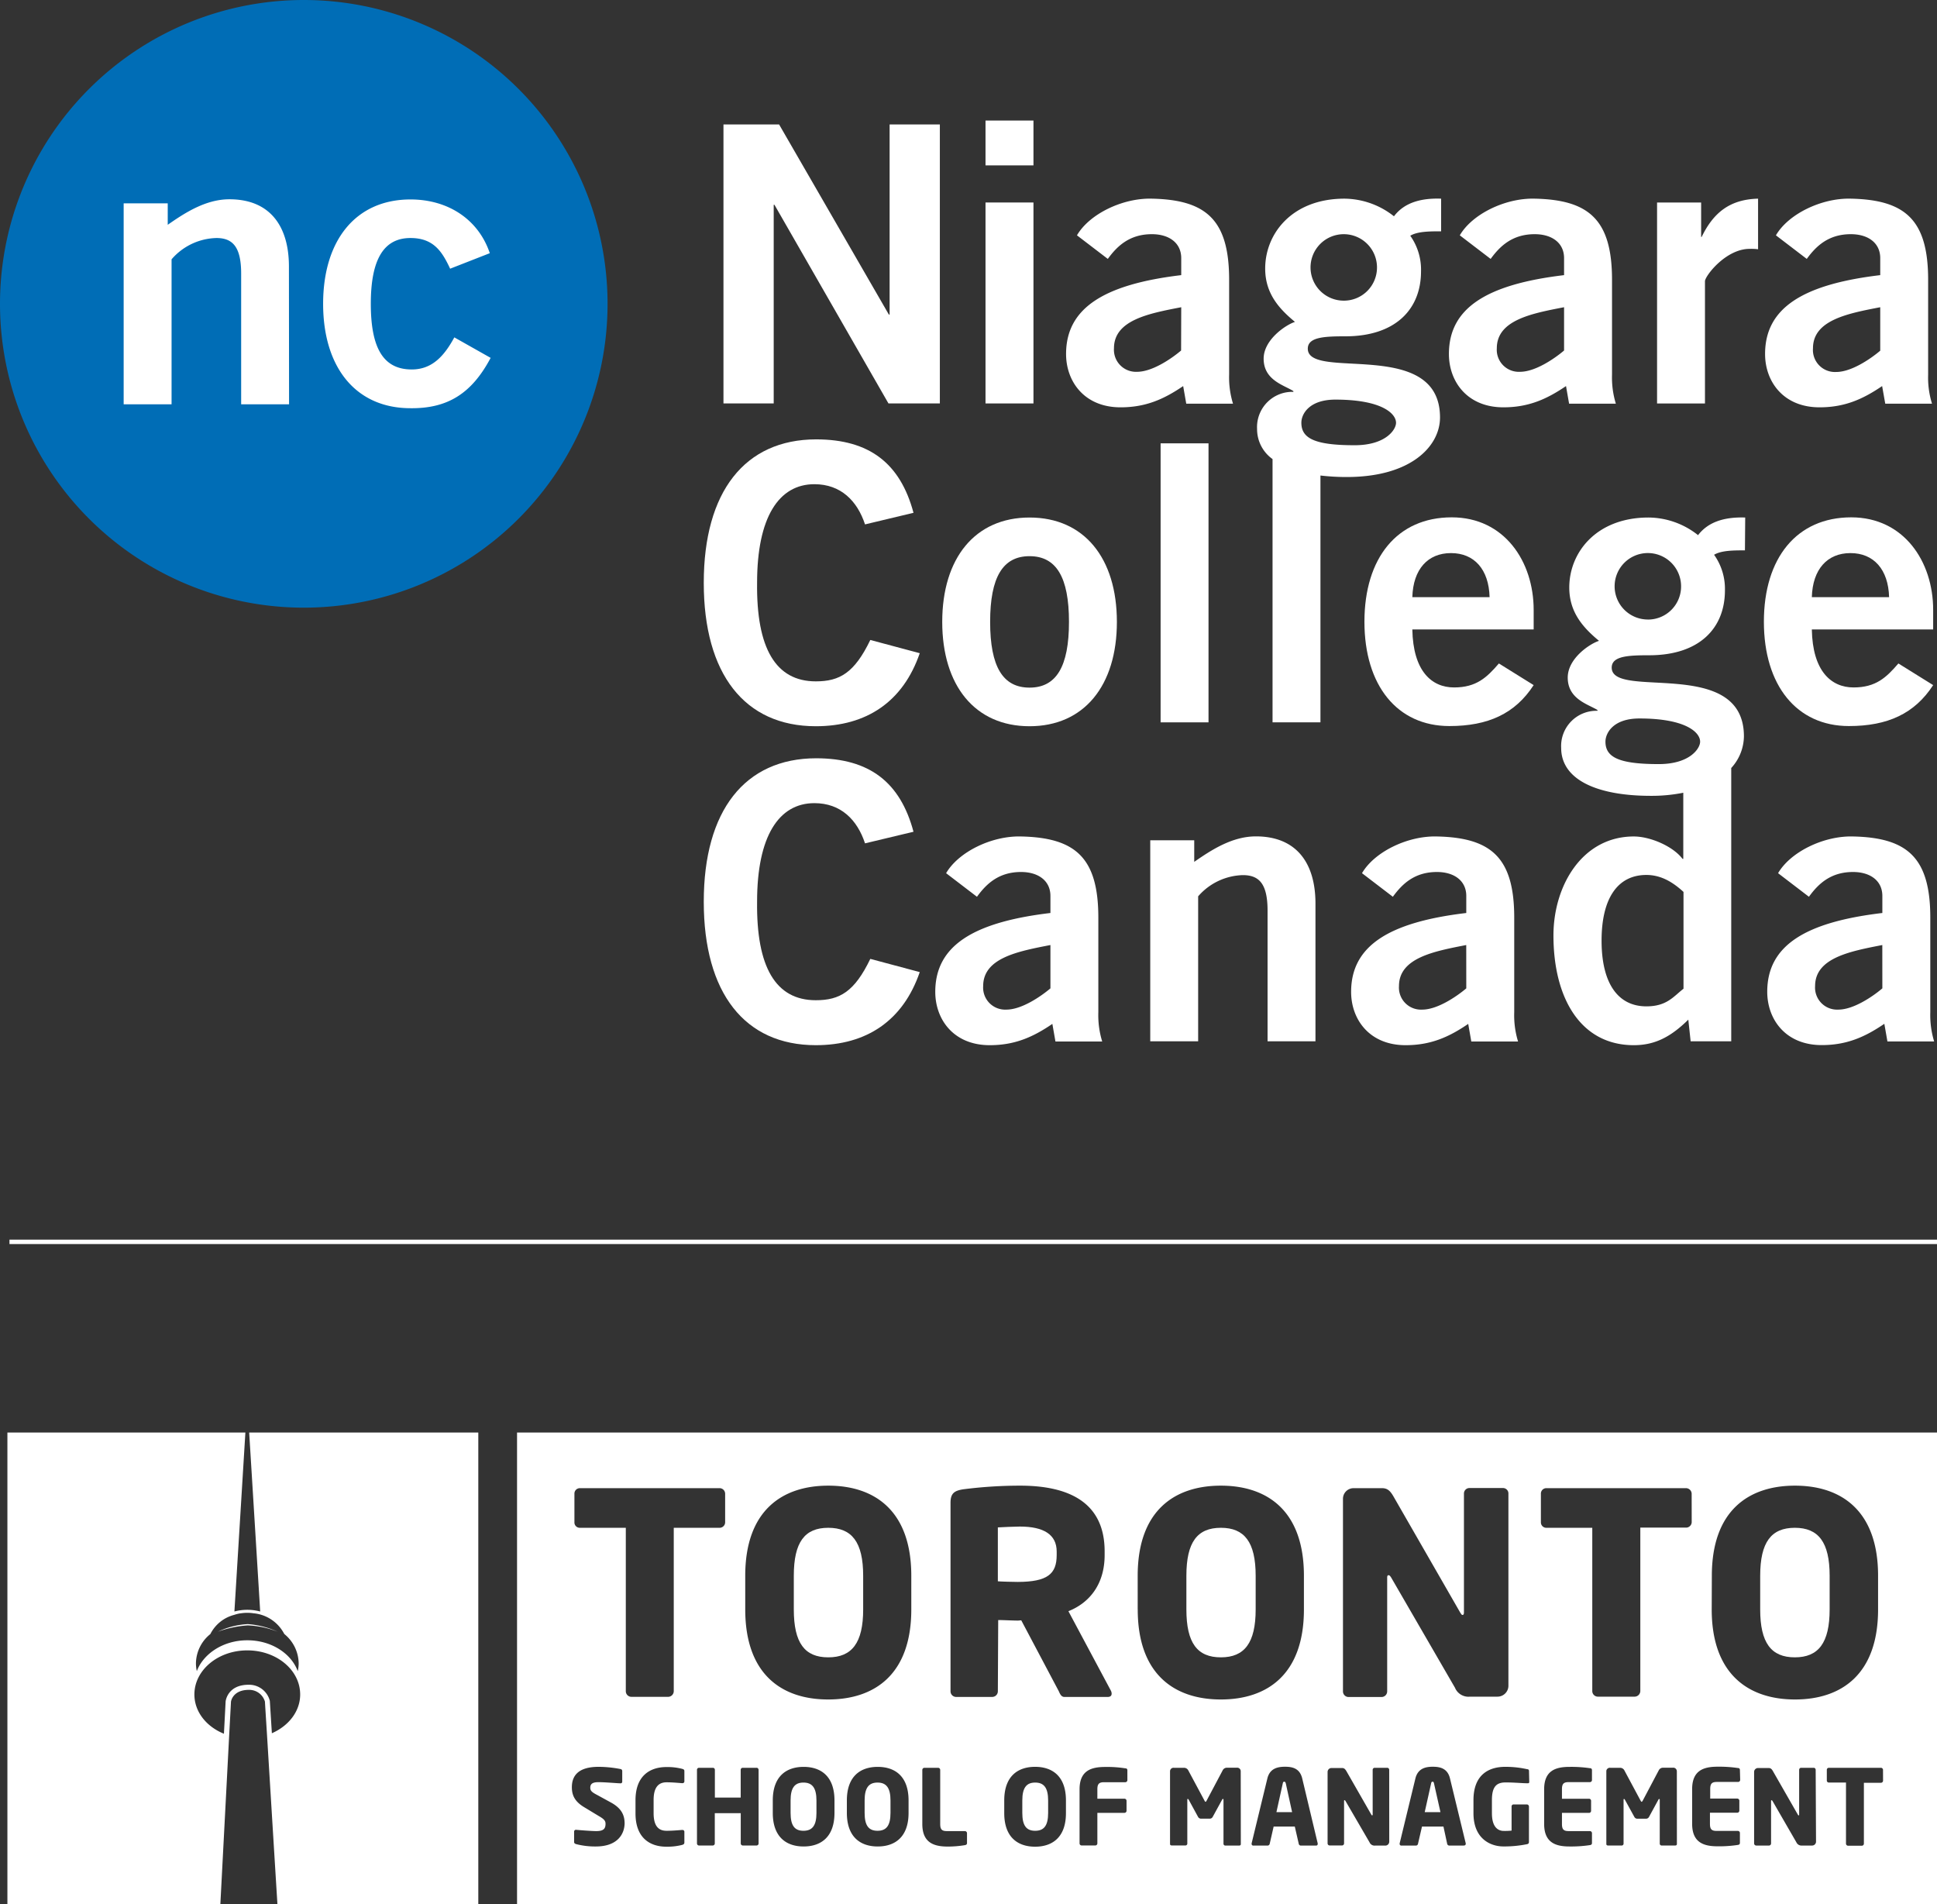 <svg xmlns="http://www.w3.org/2000/svg" id="Layer_1" data-name="Layer 1" viewBox="0 0 439.52 432"><rect x="0" y="0" width="439.52" height="432" fill="#333333" stroke="none"/><defs><style>.cls-1{fill:#fff;}.cls-2{fill:#006db6;}.cls-3{fill:none;stroke:#fff;}</style></defs><g id="MAin-Logo"><g id="Group-2"><path id="Path" class="cls-1" d="M63,370.18a20.1,20.1,0,0,0-6.77-1.72,18,18,0,0,0-6.78,1.72,24.77,24.77,0,0,1,6.75-1.43A21.13,21.13,0,0,1,63,370.18Z"></path><path id="Shape" class="cls-1" d="M56.54,325l2.5,40.6a11.38,11.38,0,0,0-5.85,0L55.68,325h-54V432H50c.8-15.23,1.56-29.82,2-38.27.26-4.79.41-7.67.41-7.67s.34-2.68,4.06-2.68a3.7,3.7,0,0,1,3.65,2.68c0,.16.18,3,.47,7.59.52,8.44,1.41,23.08,2.36,38.35h45.58V325Zm-8.85,45.76.08-.12a8.42,8.42,0,0,1,5.36-4.27,8.19,8.19,0,0,1,1.4-.35h.08a9.43,9.43,0,0,1,3,0h.08a8.76,8.76,0,0,1,6.76,4.58l.09.13a8.72,8.72,0,0,1,3.23,6.61,7.75,7.75,0,0,1-.21,1.79c-1.5-4.06-6.05-7-11.45-7s-9.94,3-11.45,7a8.32,8.32,0,0,1-.2-1.79A8.66,8.66,0,0,1,47.69,370.75Zm14,22.47c-.28-4.46-.45-7.14-.46-7.34a4.84,4.84,0,0,0-4.81-3.67c-4.81,0-5.21,3.69-5.22,3.76s-.14,2.75-.39,7.35c-4-1.62-6.7-5-6.7-8.91,0-5.51,5.35-10,12-10s12,4.46,12,10C68.12,388.23,65.51,391.55,61.69,393.22Z"></path><path id="Path-2" data-name="Path" class="cls-1" d="M187.94,346.61c-5.35,0-7.82,3.25-7.82,10.89v7.62c0,7.64,2.48,10.88,7.82,10.88s7.92-3.24,7.92-10.88V357.5C195.86,349.86,193.3,346.61,187.94,346.61Z"></path><path id="Path-3" data-name="Path" class="cls-1" d="M291.41,404.21c-.22,0-.29.13-.33.36l-1.45,6.55h3.56l-1.44-6.55C291.67,404.35,291.62,404.21,291.41,404.21Z"></path><path id="Path-4" data-name="Path" class="cls-1" d="M239.77,352.79V352c0-3.89-3-5.67-8.35-5.67-.89,0-4.2.13-5,.19v12.23c.71.07,3.83.14,4.52.14C237.69,358.87,239.77,357.09,239.77,352.79Z"></path><path id="Path-5" data-name="Path" class="cls-1" d="M325.07,404.21c-.22,0-.29.13-.33.36l-1.46,6.55h3.57l-1.47-6.55C325.32,404.35,325.28,404.21,325.07,404.21Z"></path><path id="Path-6" data-name="Path" class="cls-1" d="M284.92,365.12V357.5c0-7.64-2.54-10.89-7.89-10.89s-7.83,3.25-7.83,10.89v7.62c0,7.64,2.48,10.88,7.83,10.88S284.92,372.73,284.92,365.12Z"></path><path id="Path-7" data-name="Path" class="cls-1" d="M234.89,404.41c-2,0-2.92,1.21-2.92,4.06v2.82c0,2.85.89,4.06,2.92,4.06s2.94-1.21,2.94-4.06v-2.82C237.83,405.62,236.89,404.41,234.89,404.41Z"></path><path id="Path-8" data-name="Path" class="cls-1" d="M407.26,376c5.35,0,7.9-3.25,7.9-10.89V357.5c0-7.64-2.56-10.89-7.9-10.89s-7.86,3.25-7.86,10.89v7.62C399.4,372.73,401.9,376,407.26,376Z"></path><path id="Path-9" data-name="Path" class="cls-1" d="M199.12,404.41c-2,0-2.93,1.21-2.93,4.06v2.82c0,2.85.9,4.06,2.93,4.06s2.94-1.21,2.94-4.06v-2.82C202.06,405.62,201.12,404.41,199.12,404.41Z"></path><path id="Path-10" data-name="Path" class="cls-1" d="M182.31,404.41c-2,0-2.92,1.21-2.92,4.06v2.82c0,2.85.89,4.06,2.92,4.06s2.95-1.21,2.95-4.06v-2.82C185.26,405.62,184.31,404.41,182.31,404.41Z"></path><path id="Shape-2" data-name="Shape" class="cls-1" d="M117.32,325V432H439.53V325ZM388.43,357.5c0-14.78,8.34-20.45,18.86-20.45s18.86,5.67,18.86,20.45v7.62c0,14.77-8.35,20.44-18.85,20.44s-18.9-5.69-18.9-20.44ZM135.21,418.91a17.23,17.23,0,0,1-4.46-.53c-.24-.06-.48-.2-.48-.47v-2.33a.44.44,0,0,1,.11-.33.38.38,0,0,1,.32-.12h.07c1,.1,3.57.29,4.52.29,1.64,0,2.11-.52,2.11-1.66,0-.68-.33-1.07-1.57-1.78L132.56,410c-2.21-1.32-2.8-2.8-2.8-4.53,0-2.62,1.47-4.63,6.07-4.63a26.57,26.57,0,0,1,5,.51.44.44,0,0,1,.36.43v2.4a.41.41,0,0,1-.1.3.37.37,0,0,1-.3.1h0c-.67,0-3.42-.26-5-.26-1.35,0-1.85.4-1.85,1.26,0,.66.31,1,1.59,1.66l3,1.64c2.47,1.32,3.2,2.89,3.2,4.82C141.67,416.22,140,418.91,135.21,418.91ZM142,383.68V346.61H131.6a1.23,1.23,0,0,1-.89-.34,1.19,1.19,0,0,1-.37-.87v-6.56a1.23,1.23,0,0,1,1.26-1.22h31.61a1.27,1.27,0,0,1,1.33,1.22v6.56a1.22,1.22,0,0,1-.41.88,1.25,1.25,0,0,1-.92.33H152.88v37.07a1.29,1.29,0,0,1-1.27,1.28h-8.34A1.28,1.28,0,0,1,142,383.68Zm13.29,20.39a.42.42,0,0,1-.46.48h-.07c-.89-.07-2.2-.2-3.51-.2-1.63,0-2.94.9-2.94,4v3c0,3.16,1.31,4,2.94,4,1.31,0,2.61-.12,3.51-.19h.07a.45.45,0,0,1,.35.13.43.43,0,0,1,.11.34V418c0,.34-.19.46-.53.56a13.75,13.75,0,0,1-3.56.4c-3.62,0-7-1.9-7-7.55v-3c0-5.65,3.41-7.52,7-7.52a13.33,13.33,0,0,1,3.56.4c.34.09.53.19.53.52Zm16.84,14.15a.47.47,0,0,1-.47.47h-3.1a.48.48,0,0,1-.48-.47v-6.86h-5.89v6.86a.47.47,0,0,1-.47.47h-3.1a.47.47,0,0,1-.47-.47V401.51a.47.47,0,0,1,.14-.33.45.45,0,0,1,.33-.12h3.12a.45.45,0,0,1,.33.12.47.47,0,0,1,.14.33v6.31h5.86v-6.31a.45.45,0,0,1,.48-.45h3.1a.42.42,0,0,1,.33.12.53.53,0,0,1,.15.33Zm17.22-6.93c0,5.51-3.11,7.62-7,7.62s-7-2.11-7-7.62v-2.82c0-5.52,3.11-7.62,7-7.62s7,2.1,7,7.62Zm16.81,0c0,5.51-3.12,7.62-7,7.62s-7-2.11-7-7.62v-2.82c0-5.52,3.11-7.62,7-7.62s7,2.1,7,7.62Zm.62-46.17c0,14.77-8.34,20.44-18.86,20.44s-18.82-5.69-18.82-20.44V357.5c0-14.78,8.35-20.45,18.85-20.45s18.83,5.67,18.83,20.45Zm12.64,53c0,.31-.15.42-.48.49a24,24,0,0,1-3.87.32c-3.06,0-5.79-.79-5.79-5.11V401.54a.48.48,0,0,1,.48-.48h3.1a.48.48,0,0,1,.48.48v12.27c0,1.24.4,1.61,1.51,1.61h4.09a.48.48,0,0,1,.48.47Zm7-34.42a1.28,1.28,0,0,1-1.27,1.28h-8.29a1.28,1.28,0,0,1-1.18-1.31V340.94c0-2.17.89-2.74,2.86-3.06a101.7,101.7,0,0,1,12.93-.83c10.84,0,19.18,3.64,19.18,14.91v.83c0,6.75-3.56,10.9-8.22,12.74l9.62,18a1.53,1.53,0,0,1,.19.7c0,.45-.25.76-.95.76h-9.75c-.7,0-1-.63-1.28-1.28l-8.53-16.11-.7.06c-1.33,0-3.31-.12-4.53-.12Zm15.45,27.65c0,5.5-3.11,7.61-7,7.61s-7-2.11-7-7.61v-2.89c0-5.52,3.11-7.62,7-7.62s7,2.1,7,7.62Zm13.94-7.5a.47.47,0,0,1-.47.48h-4.82c-1.11,0-1.52.37-1.52,1.6v2.14h6.15a.48.48,0,0,1,.47.48v2.26a.47.47,0,0,1-.47.47H249v6.93a.47.47,0,0,1-.47.47h-3.1a.47.47,0,0,1-.47-.47V405.94c0-4.31,2.73-5.07,5.8-5.07a25.88,25.88,0,0,1,4.57.31c.34,0,.48.16.48.47Zm2.34-38.74V357.5c0-14.78,8.35-20.45,18.87-20.45s18.85,5.67,18.85,20.45v7.62c0,14.77-8.34,20.44-18.85,20.44S258.16,379.87,258.16,365.12Zm23.4,53.27c0,.26-.22.33-.41.33H278a.43.43,0,0,1-.38-.47v-9.93c0-.17-.07-.18-.12-.18s-.12,0-.19.16l-2.14,3.91a.75.75,0,0,1-.71.4h-1.9a.76.76,0,0,1-.71-.4l-2.13-3.91c-.07-.12-.13-.16-.2-.16s-.11,0-.11.18v9.9a.43.43,0,0,1-.39.47h-3.13c-.18,0-.4-.07-.4-.33V401.87a.8.8,0,0,1,.26-.61.77.77,0,0,1,.63-.2h2.23a1.1,1.1,0,0,1,1.05.64l3.63,6.77c.09.18.16.3.26.3s.16-.12.26-.3l3.6-6.79a1.07,1.07,0,0,1,1-.64h2.23a.8.8,0,0,1,.64.21.81.81,0,0,1,.25.63Zm16.94.33h-3.33a.49.49,0,0,1-.47-.43l-.89-3.89H289l-.89,3.89a.51.51,0,0,1-.49.43h-3.21a.35.35,0,0,1-.29-.1.36.36,0,0,1-.12-.27v-.13l3.57-14.71c.55-2.29,2.32-2.68,4-2.68s3.37.35,3.92,2.68L299,418.22v.13a.37.37,0,0,1-.14.29.36.36,0,0,1-.33.05Zm16.74-.89a.9.9,0,0,1-.28.65.89.89,0,0,1-.66.24H312a1.23,1.23,0,0,1-1.24-.74l-5.45-9.37c-.09-.14-.14-.19-.21-.19s-.12,0-.12.19v9.61a.47.47,0,0,1-.47.47h-2.8a.47.47,0,0,1-.47-.47V402a.89.89,0,0,1,.89-.89h2.4c.47,0,.7.24,1,.74l5.62,9.81c.1.15.13.2.19.2s.13-.05.13-.22V401.51a.47.47,0,0,1,.14-.33.45.45,0,0,1,.33-.12h2.8a.45.45,0,0,1,.48.45Zm16.94.89h-3.32a.51.51,0,0,1-.48-.43l-.84-3.89h-4.87l-.9,3.89a.49.49,0,0,1-.47.43H318a.35.35,0,0,1-.29-.1.36.36,0,0,1-.12-.27v-.13l3.57-14.71c.55-2.29,2.3-2.68,3.94-2.68s3.37.35,3.92,2.68l3.57,14.71v.13a.42.42,0,0,1-.14.27.38.38,0,0,1-.29.07Zm-2-35.77-14.52-25.07c-.25-.38-.38-.5-.57-.5s-.32.12-.32.5v25.8A1.28,1.28,0,0,1,313.5,385H306a1.27,1.27,0,0,1-1.27-1.28V340.05a2.41,2.41,0,0,1,2.41-2.43h6.44c1.28,0,1.91.64,2.68,2l15.09,26.25c.26.38.32.51.51.51s.32-.13.32-.57v-27a1.26,1.26,0,0,1,.39-.88,1.23,1.23,0,0,1,.89-.34H341a1.23,1.23,0,0,1,.89.34,1.21,1.21,0,0,1,.38.88v43.69a2.48,2.48,0,0,1-2.49,2.42h-6.24A3.31,3.31,0,0,1,330.19,383ZM347,404.27c0,.25-.14.3-.34.3h-.07c-1.15,0-2.93-.19-4.95-.19s-3.11.89-3.11,4v3c0,3.28,1.5,4,2.68,4a13.91,13.91,0,0,0,1.78-.07v-5.46a.45.45,0,0,1,.46-.48h3a.49.49,0,0,1,.48.48v8c0,.34-.12.48-.48.55a26,26,0,0,1-5.35.5c-2.68,0-6.76-1.55-6.76-7.55v-2.94c0-6.05,3.77-7.57,7.2-7.57a22.46,22.46,0,0,1,5,.54.36.36,0,0,1,.4.36Zm14.23-.43a.47.47,0,0,1-.47.47h-4.83c-1.11,0-1.51.37-1.51,1.61v2.16h6.14a.48.48,0,0,1,.34.14.48.48,0,0,1,.13.34v2.26a.47.47,0,0,1-.47.47h-6.14v2.52c0,1.24.4,1.61,1.51,1.61h4.83a.47.47,0,0,1,.47.47v2.22c0,.3-.14.44-.47.49a28.5,28.5,0,0,1-4.61.31c-3.06,0-5.77-.79-5.77-5.1v-7.89c0-4.31,2.72-5.07,5.79-5.07a29.33,29.33,0,0,1,4.59.3c.33,0,.47.16.47.48Zm19.27,14.52c0,.26-.21.33-.4.33H377a.43.43,0,0,1-.39-.47v-9.9c0-.17-.07-.18-.12-.18s-.12,0-.19.16l-2.13,3.91a.76.76,0,0,1-.71.4h-1.9a.75.75,0,0,1-.71-.4l-2.15-3.91c-.07-.12-.11-.16-.18-.16s-.12,0-.12.18v9.9a.43.43,0,0,1-.37.47h-3.14c-.19,0-.4-.07-.4-.33V401.87a.74.74,0,0,1,.26-.61.77.77,0,0,1,.63-.2h2.23a1.09,1.09,0,0,1,1,.64l3.63,6.77c.1.18.17.3.26.3s.17-.12.27-.3l3.59-6.79a1.09,1.09,0,0,1,1-.64h2.23a.79.79,0,0,1,.64.21.86.86,0,0,1,.26.63Zm3.36-73a1.28,1.28,0,0,1-1.34,1.21H372.2v37.07a1.3,1.3,0,0,1-1.28,1.28h-8.35a1.27,1.27,0,0,1-1.27-1.28V346.61H350.91a1.23,1.23,0,0,1-.89-.34,1.24,1.24,0,0,1-.38-.87v-6.56a1.23,1.23,0,0,1,1.27-1.22h31.6a1.3,1.3,0,0,1,1.34,1.22Zm11,58.44a.47.47,0,0,1-.47.47h-4.82c-1.11,0-1.51.37-1.51,1.61v2.16h6.14a.48.48,0,0,1,.47.48v2.26a.47.47,0,0,1-.47.47H388v2.52c0,1.24.4,1.61,1.51,1.61h4.82a.47.47,0,0,1,.47.47v2.22c0,.3-.14.44-.47.49a28.25,28.25,0,0,1-4.59.31c-3.07,0-5.78-.79-5.78-5.1v-7.89c0-4.31,2.73-5.07,5.79-5.07a29.29,29.29,0,0,1,4.58.3c.33,0,.47.16.47.48Zm17.21,14a.89.89,0,0,1-.89.9h-2.33a1.26,1.26,0,0,1-1.24-.74l-5.4-9.35c-.1-.14-.14-.19-.22-.19s-.12,0-.12.19v9.61a.48.48,0,0,1-.47.48H398.5a.49.49,0,0,1-.48-.48V402a.89.89,0,0,1,.89-.89h2.4c.48,0,.72.24,1,.74l5.62,9.81c.1.15.12.2.19.2s.12-.05.12-.22V401.51a.52.52,0,0,1,.14-.33.45.45,0,0,1,.33-.12h2.81a.45.45,0,0,1,.33.12.52.52,0,0,1,.14.33ZM427.28,404a.49.49,0,0,1-.51.46h-3.84v13.81a.47.47,0,0,1-.47.47h-3.11a.48.48,0,0,1-.48-.47V404.41H415a.5.5,0,0,1-.34-.13.44.44,0,0,1-.14-.33v-2.44a.47.47,0,0,1,.14-.33.49.49,0,0,1,.34-.12h11.76a.48.48,0,0,1,.51.45Z"></path></g></g><circle class="cls-1" cx="68.93" cy="68.93" r="51.78" transform="translate(-14.9 118.69) rotate(-75.69)"></circle><polygon class="cls-1" points="213.26 91.53 213.26 28.23 201.86 28.23 201.86 71.37 201.69 71.37 176.78 28.23 164.16 28.23 164.16 91.53 175.56 91.53 175.56 46.46 175.73 46.46 201.6 91.53 213.26 91.53"></polygon><rect class="cls-1" x="223.62" y="45.94" width="10.88" height="45.59"></rect><rect class="cls-1" x="223.62" y="27.35" width="10.88" height="10.17"></rect><path class="cls-1" d="M327,45.07c-5.17-.18-8.6,1.22-10.7,4a18.29,18.29,0,0,0-11.22-4c-11.84,0-18,7.88-18,15.86,0,5.53,3,9,6.76,12.1-2,.62-7.11,4-7.11,8.34,0,4.91,4.65,6,6.75,7.36v.17a8,8,0,0,0-8.24,8.42,8.33,8.33,0,0,0,3.51,6.83v59.73h10.87v-56a50.58,50.58,0,0,0,6,.34c14.55,0,21.13-7,21.13-13.51,0-18.24-30-8.24-30-15.61,0-2.63,3.77-2.8,8.51-2.8,11.39,0,17.18-6.14,17.18-14.74A13.32,13.32,0,0,0,320,53.48c1.67-1,4.47-1,7-1ZM303,90.66c10.53,0,13.77,3.16,13.77,5.26,0,1.58-2.37,5.09-9.39,5.09-9.11,0-12.09-1.58-12.09-5.09C295.27,94,297,90.66,303,90.66Zm2-22.45a7.54,7.54,0,1,1,7.45-7.54A7.51,7.51,0,0,1,305,68.21Z"></path><path class="cls-1" d="M365.78,85V63.48c0-13.68-5.27-18.15-17.54-18.41-6.67-.18-14.21,3.5-17,8.32l7,5.35c2.1-2.89,4.91-5.61,10-5.61,3.85,0,6.66,1.93,6.66,5.44v3.85c-17.71,2.11-26.13,7.54-26.13,17.89,0,6.22,4.12,12.1,12.36,12.1,5.71,0,9.82-1.84,14.21-4.82l.7,4h10.61A20.3,20.3,0,0,1,365.78,85ZM354.9,79.52c-2.28,1.93-6.58,4.83-10,4.83A5,5,0,0,1,339.64,79c0-6.41,8-7.9,15.26-9.3Z"></path><path class="cls-1" d="M278.9,85V63.48c0-13.68-5.26-18.15-17.53-18.41-6.67-.18-14.21,3.5-17,8.32l7,5.35c2.1-2.89,4.91-5.61,10-5.61,3.85,0,6.66,1.93,6.66,5.44v3.85C250.32,64.53,241.9,70,241.9,80.31c0,6.22,4.13,12.1,12.36,12.1,5.71,0,9.83-1.84,14.21-4.82l.7,4h10.61A20.3,20.3,0,0,1,278.9,85ZM268,79.52c-2.28,1.93-6.58,4.83-10,4.83A5,5,0,0,1,252.77,79c0-6.41,8-7.9,15.26-9.3Z"></path><path class="cls-1" d="M397,56.46a11.9,11.9,0,0,1,1.92.09V45.07c-6.48.17-10.16,3.24-12.8,8.68H386V45.94H376v45.6h10.87V63.83C386.82,62.69,391.56,56.46,397,56.46Z"></path><path class="cls-1" d="M437.51,85V63.48c0-13.68-5.26-18.15-17.54-18.41-6.66-.18-14.21,3.5-17,8.32l7,5.35c2.1-2.89,4.91-5.61,10-5.61,3.86,0,6.67,1.93,6.67,5.44v3.85c-17.72,2.11-26.13,7.54-26.13,17.89,0,6.22,4.12,12.1,12.36,12.1,5.7,0,9.82-1.84,14.2-4.82l.71,4h10.61A20,20,0,0,1,437.51,85Zm-10.87-5.44c-2.28,1.93-6.58,4.83-10,4.83A5,5,0,0,1,411.38,79c0-6.41,8-7.9,15.26-9.3Z"></path><path class="cls-1" d="M159.69,132.23c0,20.7,9.29,32.53,25.42,32.53,11.58,0,19.82-5.61,23.59-16.57l-11.22-3c-3.6,7.45-6.93,9.39-12.37,9.39-9.11,0-13.5-7.54-13.32-22.37,0-14.82,4.91-22.36,13-22.36,6,0,9.73,3.78,11.49,9.12l11-2.63c-3-11.22-10-16.66-22.1-16.66C169,99.7,159.69,111.54,159.69,132.23Z"></path><path class="cls-1" d="M233.61,117.41c-12.36,0-19.81,9.21-19.81,23.68s7.45,23.67,19.81,23.67,19.82-9.2,19.82-23.67S246,117.41,233.61,117.41Zm0,38.59c-6.05,0-8.94-4.74-8.94-14.91s2.89-14.91,8.94-14.91,8.95,4.74,8.95,14.91S239.66,156,233.61,156Z"></path><rect class="cls-1" x="263.35" y="100.58" width="10.87" height="63.3"></rect><path class="cls-1" d="M348,138.37c0-11-6.66-21-18.59-21-12.36,0-19.81,9.21-19.81,23.68s7.45,23.67,19.28,23.67c8.77,0,14.91-2.8,19.12-9.29l-7.89-4.91c-2.72,3.16-5.09,5.44-10.17,5.44s-9.3-3.69-9.47-13.16H348Zm-27.53-2.89c.17-6.32,3.5-10,8.77-10s8.59,3.68,8.76,10Z"></path><path class="cls-1" d="M438.65,138.37c0-11-6.67-21-18.59-21-12.36,0-19.82,9.21-19.82,23.68s7.46,23.67,19.29,23.67c8.77,0,14.91-2.8,19.12-9.29l-7.89-4.91c-2.72,3.16-5.09,5.44-10.17,5.44s-9.3-3.69-9.47-13.16h27.53Zm-27.53-2.89c.17-6.32,3.5-10,8.76-10s8.6,3.68,8.77,10Z"></path><path class="cls-1" d="M159.69,204.58c0,20.7,9.29,32.54,25.42,32.54,11.58,0,19.82-5.61,23.59-16.58l-11.22-3c-3.6,7.46-6.93,9.38-12.37,9.38-9.11,0-13.5-7.53-13.32-22.36,0-14.81,4.91-22.35,13-22.35,6,0,9.73,3.77,11.49,9.12l11-2.63c-3-11.23-10-16.67-22.1-16.67C169,172.05,159.69,183.9,159.69,204.58Z"></path><path class="cls-1" d="M249.22,229.66V208.18c0-13.67-5.26-18.15-17.54-18.41-6.66-.18-14.2,3.51-17,8.33l7,5.35c2.11-2.9,4.91-5.62,10-5.62,3.86,0,6.67,1.93,6.67,5.44v3.86c-17.71,2.1-26.13,7.54-26.13,17.89,0,6.22,4.12,12.1,12.36,12.1,5.7,0,9.82-1.84,14.21-4.83l.7,4H250.1A20.3,20.3,0,0,1,249.22,229.66Zm-10.87-5.43c-2.28,1.92-6.57,4.82-10,4.82a5,5,0,0,1-5.26-5.35c0-6.4,8-7.89,15.26-9.3Z"></path><path class="cls-1" d="M261,236.24h10.87V203.35A13.89,13.89,0,0,1,282,198.54c3.69,0,5.62,1.93,5.62,8.06v29.64h10.87V205c0-9.29-4.39-15.25-13.51-15.25-5.34,0-10,3-14,5.78v-4.9H261Z"></path><path class="cls-1" d="M343.59,229.66V208.18c0-13.67-5.27-18.15-17.54-18.41-6.67-.18-14.21,3.51-17,8.33l7,5.35c2.11-2.9,4.91-5.62,10-5.62,3.85,0,6.66,1.93,6.66,5.44v3.86c-17.71,2.1-26.13,7.54-26.13,17.89,0,6.22,4.12,12.1,12.36,12.1,5.71,0,9.83-1.84,14.21-4.83l.7,4h10.61A20.3,20.3,0,0,1,343.59,229.66Zm-10.88-5.43c-2.28,1.92-6.58,4.82-10,4.82a5,5,0,0,1-5.27-5.35c0-6.4,8-7.89,15.26-9.3Z"></path><path class="cls-1" d="M438,229.66V208.18c0-13.67-5.26-18.15-17.54-18.41-6.66-.18-14.2,3.51-17,8.33l7,5.35c2.1-2.9,4.91-5.62,10-5.62,3.86,0,6.66,1.93,6.66,5.44v3.86C409.36,209.23,401,214.67,401,225c0,6.22,4.12,12.1,12.36,12.1,5.7,0,9.82-1.84,14.21-4.83l.7,4h10.6A20.58,20.58,0,0,1,438,229.66Zm-10.88-5.43c-2.27,1.92-6.57,4.82-10,4.82a5,5,0,0,1-5.26-5.35c0-6.4,8-7.89,15.25-9.3Z"></path><path class="cls-1" d="M396,117.41c-5.17-.17-8.59,1.24-10.7,4a18.23,18.23,0,0,0-11.22-4c-11.84,0-18,7.9-18,15.88,0,5.52,3,9,6.75,12.1-2,.61-7.1,3.94-7.1,8.33,0,4.91,4.65,6.05,6.75,7.36v.18a8,8,0,0,0-8.24,8.41c0,7.19,8.07,10.88,20.34,10.88a36.46,36.46,0,0,0,7.37-.7v15h-.17c-2.2-2.9-7.37-5.08-11.05-5.08-11.75,0-18.24,11.22-18.24,22.45,0,14.2,6.13,24.9,18.24,24.9,4.91,0,8.5-2,12.36-5.79l.53,4.91h9.21v-62a10.82,10.82,0,0,0,2.88-7.17c0-18.24-30-8.24-30-15.61,0-2.63,3.77-2.8,8.5-2.8,11.4,0,17.19-6.14,17.19-14.73a13.33,13.33,0,0,0-2.46-8.07c1.68-1,4.48-1,7-1Zm-14,106.9c-2.28,1.76-3.77,4-8.42,4-6.49,0-10.17-5.26-10.17-14.91s3.68-14.9,10.17-14.9c3.51,0,6.23,1.84,8.42,3.85ZM372,163c10.53,0,13.77,3.16,13.77,5.26,0,1.58-2.37,5.09-9.38,5.09-9.12,0-12.1-1.58-12.1-5.09C364.29,166.35,366,163,372,163Zm2-22.45a7.54,7.54,0,1,1,7.45-7.54A7.51,7.51,0,0,1,374,140.56Z"></path><path class="cls-2" d="M68.93,0a68.93,68.93,0,1,0,68.93,68.93A68.93,68.93,0,0,0,68.93,0ZM65.59,91.73H54.72V62.09C54.72,56,52.79,54,49.11,54a13.87,13.87,0,0,0-10.18,4.83V91.73H28.06V46.13h10V51c4-2.8,8.68-5.79,14-5.79,9.12,0,13.5,6,13.5,15.26Zm27.55.88c-12.37,0-19.82-9.21-19.82-23.68s7.45-23.68,19.82-23.68c8.59,0,15.44,4.57,18,12.19l-9,3.52C100.33,57.09,98.4,54,93.14,54c-6,0-9,4.74-9,14.91s2.9,14.91,9.3,14.91c4.74,0,7.45-3.24,9.65-7.28l8.24,4.65C107,89.37,101.47,92.7,93.14,92.61Z"></path><line class="cls-3" x1="439.53" y1="281.74" x2="2.15" y2="281.74"></line></svg>